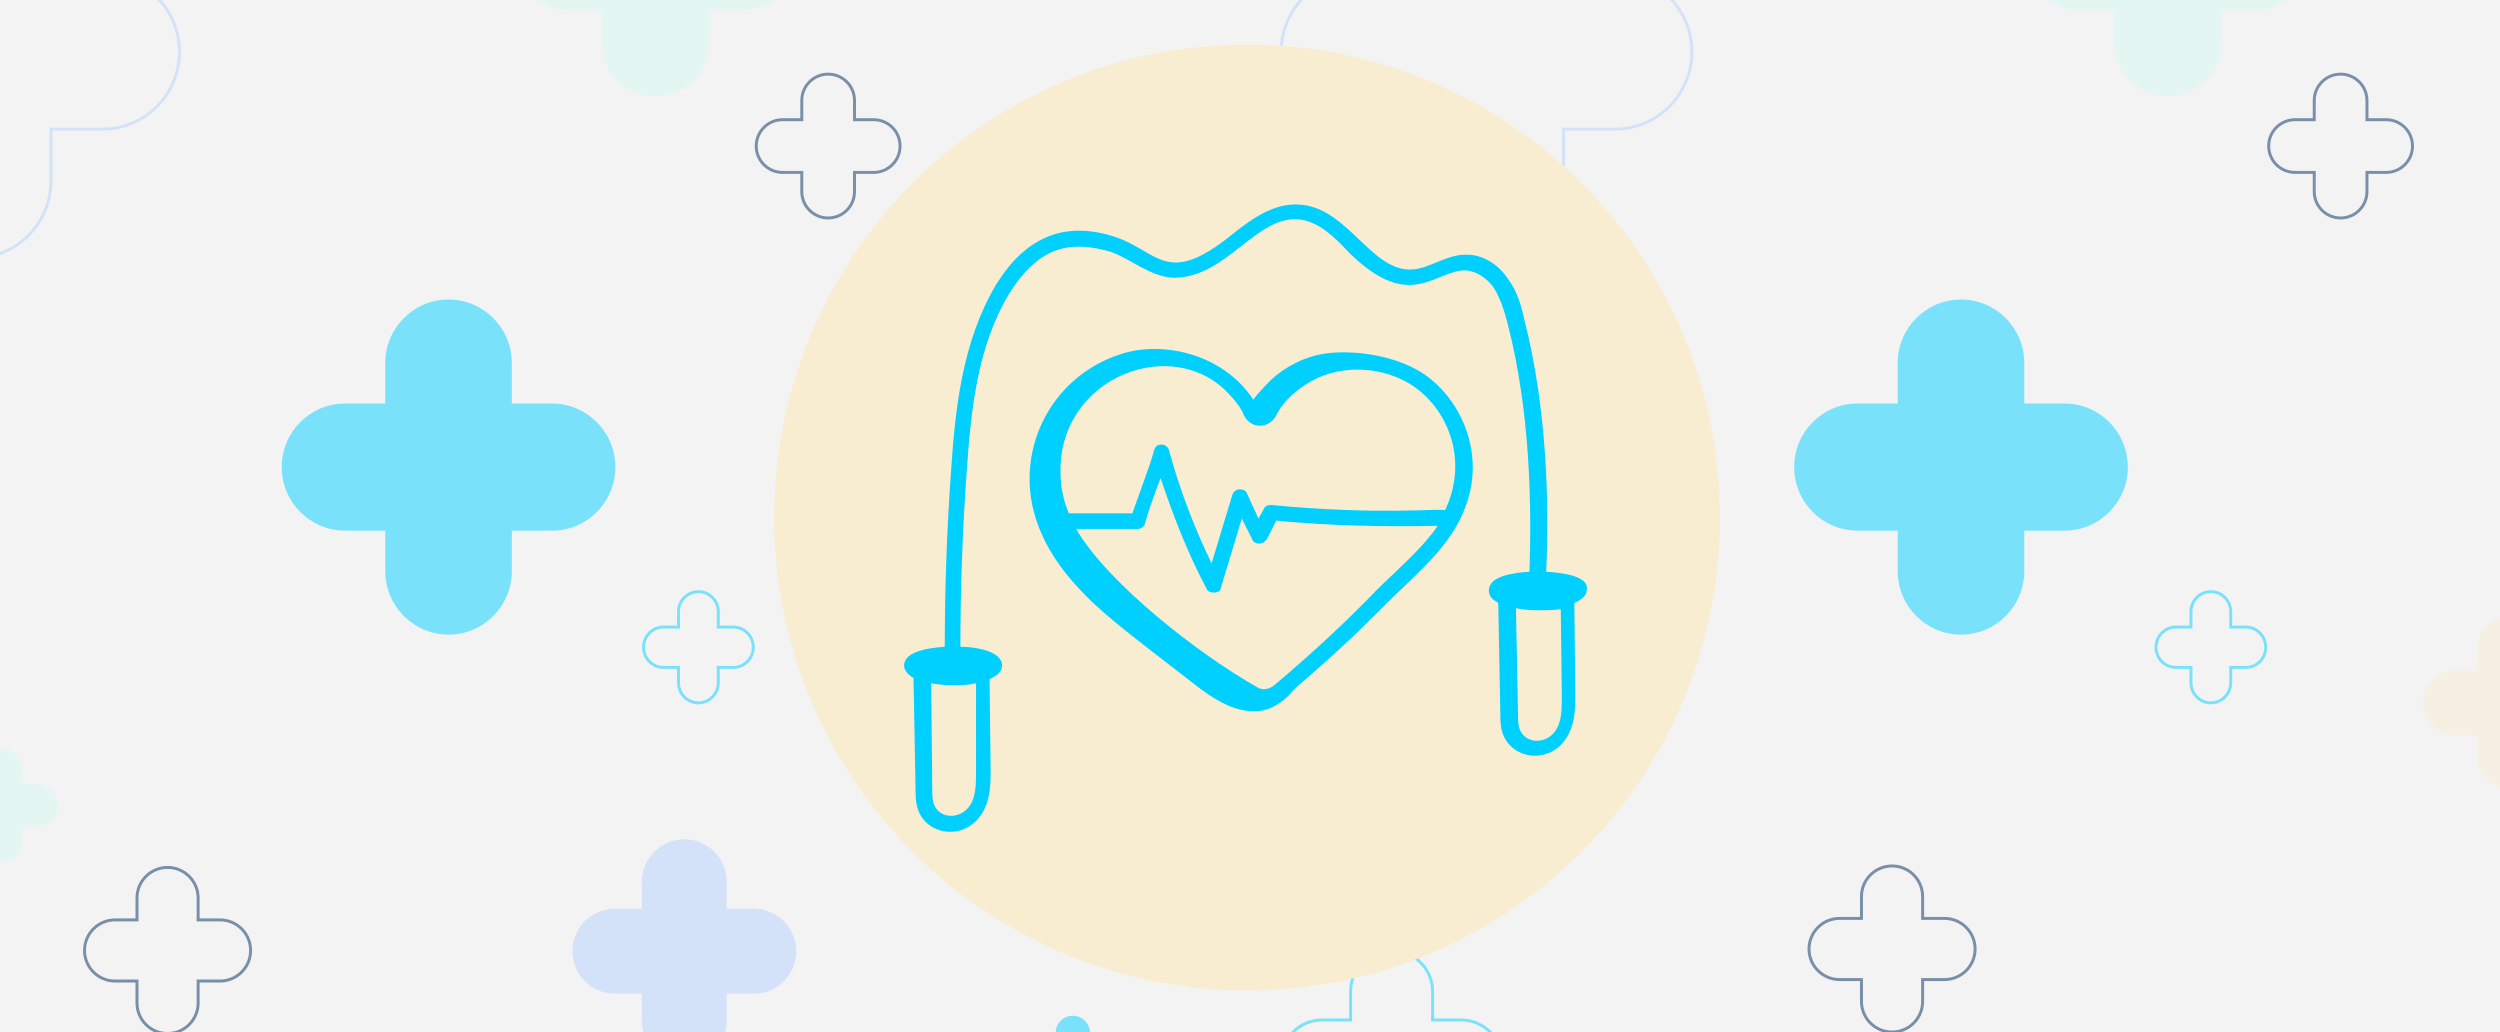 <svg xmlns="http://www.w3.org/2000/svg" width="843" height="348" viewBox="0 0 843 348" fill="none"><rect x="0" y="0" width="843" height="348" fill="#808080" stroke="none"/><g clip-path="url(#clip0_2114_775)"><rect width="843" height="348" fill="#F3F3F3"></rect><g opacity="0.5"><path d="M46.19 331.31L46.19 330.81L45.69 330.81L38.81 330.81C33.116 330.81 28.5 326.194 28.5 320.5C28.5 314.805 33.116 310.189 38.81 310.189L45.69 310.189L46.19 310.189L46.19 309.689L46.19 302.81C46.19 297.116 50.806 292.5 56.5 292.5C62.194 292.5 66.81 297.116 66.81 302.81L66.81 309.689L66.81 310.189L67.31 310.189L74.19 310.189C79.884 310.189 84.5 314.805 84.5 320.5C84.5 326.194 79.884 330.81 74.19 330.81L67.31 330.81L66.81 330.81L66.81 331.31L66.81 338.189C66.81 343.884 62.194 348.5 56.5 348.5C50.806 348.5 46.19 343.884 46.19 338.189L46.19 331.31Z" stroke="#002B60"></path><path d="M346.5 357.75C346.5 360.944 349.09 363.534 352.284 363.534L355.966 363.534L355.966 367.215C355.966 370.41 358.555 373 361.75 373C364.945 373 367.534 370.41 367.534 367.215L367.534 363.534L371.216 363.534C374.41 363.534 377 360.944 377 357.75C377 354.555 374.41 351.965 371.216 351.965L367.534 351.965L367.534 348.284C367.534 345.089 364.945 342.5 361.75 342.5C358.555 342.5 355.966 345.089 355.966 348.284L355.966 351.965L352.284 351.965C349.09 351.965 346.5 354.555 346.5 357.75Z" fill="#00D0FF"></path><path d="M193 320.75C193 328.658 199.411 335.069 207.319 335.069L216.431 335.069L216.431 344.181C216.431 352.089 222.842 358.5 230.75 358.5C238.658 358.5 245.069 352.089 245.069 344.181L245.069 335.069L254.181 335.069C262.089 335.069 268.5 328.658 268.5 320.75C268.5 312.841 262.089 306.431 254.181 306.431L245.069 306.431L245.069 297.319C245.069 289.41 238.658 283 230.75 283C222.842 283 216.431 289.41 216.431 297.319L216.431 306.431L207.319 306.431C199.411 306.431 193 312.841 193 320.75Z" fill="#B5D2FF"></path><path d="M270.362 58.637L270.362 58.137L269.862 58.137L263.888 58.137C258.979 58.137 255 54.158 255 49.249C255 44.341 258.979 40.362 263.888 40.362L269.862 40.362L270.362 40.362L270.362 39.862L270.362 33.887C270.362 28.979 274.341 25 279.25 25C284.159 25 288.138 28.979 288.138 33.887L288.138 39.862L288.138 40.362L288.638 40.362L294.612 40.362C299.521 40.362 303.5 44.341 303.5 49.249C303.5 54.158 299.521 58.137 294.612 58.137L288.638 58.137L288.138 58.137L288.138 58.637L288.138 64.612C288.138 69.52 284.159 73.499 279.25 73.499C274.341 73.499 270.362 69.52 270.362 64.612L270.362 58.637Z" stroke="#002B60"></path><path d="M95 157.5C95 169.336 104.552 178.931 116.336 178.931L129.914 178.931L129.914 192.569C129.914 204.405 139.466 214 151.25 214C163.034 214 172.586 204.405 172.586 192.569L172.586 178.931L186.164 178.931C197.947 178.931 207.5 169.336 207.5 157.5C207.5 145.664 197.947 136.069 186.164 136.069L172.586 136.069L172.586 122.431C172.586 110.595 163.034 101 151.25 101C139.466 101 129.914 110.595 129.914 122.431L129.914 136.069L116.336 136.069C104.552 136.069 95 145.664 95 157.5Z" fill="#00D0FF"></path><path d="M-34.707 44.051L-34.707 43.551L-35.207 43.551L-52.043 43.551C-66.377 43.551 -78 31.889 -78 17.5C-78 3.11 -66.377 -8.552 -52.043 -8.552L-35.207 -8.552L-34.707 -8.552L-34.707 -9.052L-34.707 -25.949C-34.707 -40.339 -23.084 -52.001 -8.75 -52.001C5.584 -52.001 17.207 -40.339 17.207 -25.949L17.207 -9.052L17.207 -8.552L17.707 -8.552L34.543 -8.552C48.877 -8.552 60.5 3.11 60.5 17.5C60.5 31.889 48.877 43.551 34.543 43.551L17.707 43.551L17.207 43.551L17.207 44.051L17.207 60.948C17.207 75.338 5.584 86.999 -8.75 86.999C-23.084 86.999 -34.707 75.338 -34.707 60.948L-34.707 44.051Z" stroke="#B5D2FF"></path><path d="M-19 271.5C-19 275.48 -15.731 278.707 -11.698 278.707L-7.052 278.707L-7.052 283.293C-7.052 287.273 -3.783 290.5 0.25 290.5C4.283 290.5 7.552 287.273 7.552 283.293L7.552 278.707L12.198 278.707C16.231 278.707 19.5 275.48 19.5 271.5C19.5 267.519 16.231 264.293 12.198 264.293L7.552 264.293L7.552 259.707C7.552 255.726 4.283 252.5 0.25 252.5C-3.783 252.5 -7.052 255.726 -7.052 259.707L-7.052 264.293L-11.698 264.293C-15.731 264.293 -19 267.519 -19 271.5Z" fill="#D3FAF0"></path><path d="M173.5 -14.251C173.5 -4.457 181.566 3.482 191.517 3.482L202.983 3.482L202.983 14.767C202.983 24.56 211.049 32.499 221 32.499C230.951 32.499 239.017 24.56 239.017 14.767L239.017 3.482L250.483 3.482C260.433 3.482 268.5 -4.457 268.5 -14.251C268.5 -24.044 260.433 -31.983 250.483 -31.983L239.017 -31.983L239.017 -43.268C239.017 -53.061 230.951 -61.001 221 -61.001C211.049 -61.001 202.983 -53.061 202.983 -43.268L202.983 -31.983L191.517 -31.983C181.566 -31.983 173.5 -24.044 173.5 -14.251Z" fill="#D3FAF0"></path><path d="M307 237C307 243.075 312.01 248 318.19 248L325.31 248L325.31 255C325.31 261.075 330.32 266 336.5 266C342.68 266 347.69 261.075 347.69 255L347.69 248L354.81 248C360.99 248 366 243.075 366 237C366 230.925 360.99 226 354.81 226L347.69 226L347.69 219C347.69 212.925 342.68 208 336.5 208C330.32 208 325.31 212.925 325.31 219L325.31 226L318.19 226C312.01 226 307 230.925 307 237Z" fill="#F8EDD1"></path><path d="M228.793 225.551L228.793 225.051L228.293 225.051L223.707 225.051C220.009 225.051 217 222.012 217 218.25C217 214.487 220.009 211.448 223.707 211.448L228.293 211.448L228.793 211.448L228.793 210.948L228.793 206.301C228.793 202.539 231.802 199.5 235.5 199.5C239.198 199.5 242.207 202.539 242.207 206.301L242.207 210.948L242.207 211.448L242.707 211.448L247.293 211.448C250.991 211.448 254 214.487 254 218.25C254 222.012 250.991 225.051 247.293 225.051L242.707 225.051L242.207 225.051L242.207 225.551L242.207 230.198C242.207 233.961 239.198 237 235.5 237C231.802 237 228.793 233.961 228.793 230.198L228.793 225.551Z" stroke="#00D0FF"></path><path d="M455.431 372.069L455.431 371.569L454.931 371.569L445.819 371.569C438.187 371.569 432 365.382 432 357.75C432 350.118 438.187 343.931 445.819 343.931L454.931 343.931L455.431 343.931L455.431 343.431L455.431 334.319C455.431 326.687 461.618 320.5 469.25 320.5C476.882 320.5 483.069 326.687 483.069 334.319L483.069 343.431L483.069 343.931L483.569 343.931L492.681 343.931C500.313 343.931 506.5 350.118 506.5 357.75C506.5 365.382 500.313 371.569 492.681 371.569L483.569 371.569L483.069 371.569L483.069 372.069L483.069 381.181C483.069 388.813 476.882 395 469.25 395C461.618 395 455.431 388.813 455.431 381.181L455.431 372.069Z" stroke="#00D0FF"></path><path d="M627.69 330.81L627.69 330.31L627.19 330.31L620.31 330.31C614.616 330.31 610 325.694 610 320C610 314.305 614.616 309.689 620.31 309.689L627.19 309.689L627.69 309.689L627.69 309.189L627.69 302.31C627.69 296.616 632.306 292 638 292C643.694 292 648.31 296.616 648.31 302.31L648.31 309.189L648.31 309.689L648.81 309.689L655.69 309.689C661.384 309.689 666 314.305 666 320C666 325.694 661.384 330.31 655.69 330.31L648.81 330.31L648.31 330.31L648.31 330.81L648.31 337.689C648.31 343.384 643.694 348 638 348C632.306 348 627.69 343.384 627.69 337.689L627.69 330.81Z" stroke="#002B60"></path><path d="M385 195.5C385 203.46 391.411 209.914 399.319 209.914L408.431 209.914L408.431 219.086C408.431 227.047 414.842 233.5 422.75 233.5C430.658 233.5 437.069 227.047 437.069 219.086L437.069 209.914L446.181 209.914C454.089 209.914 460.5 203.46 460.5 195.5C460.5 187.539 454.089 181.086 446.181 181.086L437.069 181.086L437.069 171.914C437.069 163.953 430.658 157.5 422.75 157.5C414.842 157.5 408.431 163.953 408.431 171.914L408.431 181.086L399.319 181.086C391.411 181.086 385 187.539 385 195.5Z" fill="#00D0FF"></path><path d="M780.362 58.638L780.362 58.138L779.862 58.138L773.888 58.138C768.979 58.138 765 54.159 765 49.25C765 44.341 768.979 40.362 773.888 40.362L779.862 40.362L780.362 40.362L780.362 39.862L780.362 33.888C780.362 28.979 784.341 25 789.25 25C794.159 25 798.138 28.979 798.138 33.888L798.138 39.862L798.138 40.362L798.638 40.362L804.612 40.362C809.521 40.362 813.5 44.341 813.5 49.25C813.5 54.159 809.521 58.138 804.612 58.138L798.638 58.138L798.138 58.138L798.138 58.638L798.138 64.612C798.138 69.521 794.159 73.5 789.25 73.5C784.341 73.5 780.362 69.521 780.362 64.612L780.362 58.638Z" stroke="#002B60"></path><path d="M605 157.5C605 169.336 614.552 178.931 626.336 178.931L639.914 178.931L639.914 192.569C639.914 204.405 649.466 214 661.25 214C673.034 214 682.586 204.405 682.586 192.569L682.586 178.931L696.164 178.931C707.947 178.931 717.5 169.336 717.5 157.5C717.5 145.664 707.947 136.069 696.164 136.069L682.586 136.069L682.586 122.431C682.586 110.595 673.034 101 661.25 101C649.466 101 639.914 110.595 639.914 122.431L639.914 136.069L626.336 136.069C614.552 136.069 605 145.664 605 157.5Z" fill="#00D0FF"></path><path d="M475.293 44.052L475.293 43.552L474.793 43.552L457.957 43.552C443.623 43.552 432 31.89 432 17.5C432 3.11 443.623 -8.552 457.957 -8.552L474.793 -8.552L475.293 -8.552L475.293 -9.052L475.293 -25.948C475.293 -40.338 486.916 -52 501.25 -52C515.584 -52 527.207 -40.338 527.207 -25.948L527.207 -9.052L527.207 -8.552L527.707 -8.552L544.543 -8.552C558.877 -8.552 570.5 3.11 570.5 17.5C570.5 31.89 558.877 43.552 544.543 43.552L527.707 43.552L527.207 43.552L527.207 44.052L527.207 60.948C527.207 75.338 515.584 87 501.25 87C486.916 87 475.293 75.338 475.293 60.948L475.293 44.052Z" stroke="#B5D2FF"></path><path d="M491 271.5C491 275.48 494.269 278.707 498.302 278.707L502.948 278.707L502.948 283.293C502.948 287.273 506.217 290.5 510.25 290.5C514.283 290.5 517.552 287.273 517.552 283.293L517.552 278.707L522.198 278.707C526.231 278.707 529.5 275.48 529.5 271.5C529.5 267.519 526.231 264.293 522.198 264.293L517.552 264.293L517.552 259.707C517.552 255.726 514.283 252.5 510.25 252.5C506.217 252.5 502.948 255.726 502.948 259.707L502.948 264.293L498.302 264.293C494.269 264.293 491 267.519 491 271.5Z" fill="#D3FAF0"></path><path d="M683.5 -14.25C683.5 -4.456 691.566 3.483 701.517 3.483L712.983 3.483L712.983 14.767C712.983 24.561 721.049 32.5 731 32.5C740.951 32.5 749.017 24.561 749.017 14.767L749.017 3.483L760.483 3.483C770.433 3.483 778.5 -4.456 778.5 -14.25C778.5 -24.044 770.433 -31.983 760.483 -31.983L749.017 -31.983L749.017 -43.267C749.017 -53.061 740.951 -61 731 -61C721.049 -61 712.983 -53.061 712.983 -43.267L712.983 -31.983L701.517 -31.983C691.566 -31.983 683.5 -24.044 683.5 -14.25Z" fill="#D3FAF0"></path><path d="M817 237C817 243.075 822.01 248 828.19 248L835.31 248L835.31 255C835.31 261.075 840.32 266 846.5 266C852.68 266 857.69 261.075 857.69 255L857.69 248L864.81 248C870.99 248 876 243.075 876 237C876 230.925 870.99 226 864.81 226L857.69 226L857.69 219C857.69 212.925 852.68 208 846.5 208C840.32 208 835.31 212.925 835.31 219L835.31 226L828.19 226C822.01 226 817 230.925 817 237Z" fill="#F8EDD1"></path><path d="M738.793 225.551L738.793 225.051L738.293 225.051L733.707 225.051C730.009 225.051 727 222.012 727 218.25C727 214.487 730.009 211.448 733.707 211.448L738.293 211.448L738.793 211.448L738.793 210.948L738.793 206.301C738.793 202.539 741.802 199.5 745.5 199.5C749.198 199.5 752.207 202.539 752.207 206.301L752.207 210.948L752.207 211.448L752.707 211.448L757.293 211.448C760.991 211.448 764 214.487 764 218.25C764 222.012 760.991 225.051 757.293 225.051L752.707 225.051L752.207 225.051L752.207 225.551L752.207 230.198C752.207 233.961 749.198 237 745.5 237C741.802 237 738.793 233.961 738.793 230.198L738.793 225.551Z" stroke="#00D0FF"></path></g><circle cx="420.5" cy="174.5" r="159.5" fill="#F8EDD1"></circle><path d="M379.378 118.968C357.235 125.294 344.231 146.734 347.746 168.525C349.503 179.069 355.126 188.91 362.507 196.994C370.591 206.132 378.675 212.107 401.872 230.032C408.902 235.656 417.337 241.279 426.124 239.522C430.341 238.468 433.856 235.656 436.668 232.141C457.756 214.216 464.434 206.132 474.275 196.994C483.413 188.207 492.552 179.421 495.715 165.713C498.878 152.006 493.606 136.893 482.359 127.754C471.463 118.968 454.241 117.913 446.157 119.319C439.831 120.373 433.504 123.537 428.584 128.106C427.529 129.16 424.366 132.323 422.609 134.784C412.768 119.671 393.085 115.101 379.378 118.968ZM464.082 199.103C454.241 209.296 442.994 219.84 429.638 231.087C427.881 232.493 425.772 232.844 424.015 231.79C404.684 220.894 373.754 196.994 362.859 178.366H383.596C384.65 178.366 385.704 177.663 386.056 176.609C387.11 172.743 388.516 168.876 389.922 165.01C390.274 163.604 390.977 162.55 391.328 161.144C395.546 173.797 400.466 186.45 406.793 198.4C407.144 199.454 408.199 199.806 409.253 199.806H409.604C410.659 199.806 411.713 199.103 411.713 198.048L418.743 174.851L422.257 181.881C422.609 182.935 423.663 183.287 424.718 183.287C425.772 183.287 426.475 182.584 427.178 181.881L430.341 175.554C448.266 177.312 466.543 177.663 484.819 177.312C479.196 185.396 471.112 192.073 464.082 199.103ZM414.877 133.378C416.282 134.784 418.743 137.947 419.446 140.056C420.5 142.165 422.609 143.571 424.718 143.571C427.178 143.571 429.287 142.165 430.341 140.056C432.801 135.135 437.722 130.566 444.4 127.403C455.296 122.482 469.354 124.24 478.493 131.621C489.388 140.407 494.66 156.575 487.279 172.04C485.522 171.337 465.488 173.797 428.584 170.282C427.529 170.282 426.475 170.634 426.124 171.688L424.366 174.851L420.5 166.416C420.149 165.362 419.094 165.01 418.04 165.01C416.985 165.01 415.931 165.713 415.579 166.768L408.55 189.965C402.575 177.663 397.654 164.659 394.14 151.654C393.788 150.6 392.734 149.897 391.679 149.897C390.274 149.897 389.571 150.6 389.219 151.654C388.165 155.521 386.759 159.387 385.353 163.253C384.299 166.416 382.893 169.931 381.838 173.094H360.399C358.641 168.876 357.587 164.307 357.587 159.035C357.235 126.7 396.249 112.29 414.877 133.378Z" fill="#00D0FF"></path><path d="M521.372 192.776C522.427 170.282 521.724 137.947 513.991 107.721C512.937 102.8 511.531 98.231 508.719 94.365C505.556 89.444 500.635 86.281 495.715 85.929C488.334 85.226 482.359 90.499 476.384 90.85C462.677 91.904 454.944 70.816 439.128 69.059C429.99 68.004 422.257 73.628 415.228 79.251C393.437 96.825 390.625 84.875 376.215 79.954C358.29 73.979 345.285 80.657 335.796 96.122C324.549 115.101 322.088 137.596 320.682 159.035C319.277 178.718 318.574 198.4 318.574 218.082C313.653 218.434 304.866 219.488 304.866 224.409C304.866 226.166 306.272 227.572 308.029 228.626L308.732 266.234C308.732 268.343 308.732 271.154 309.787 273.615C312.95 281.347 323.846 283.104 329.821 276.075C334.038 271.154 334.038 264.476 334.038 259.907L333.687 228.978C336.147 227.923 337.904 226.518 337.904 224.409C337.904 219.488 328.766 218.082 323.846 218.082C323.846 198.751 324.549 178.718 325.954 159.387C327.36 138.65 329.469 116.859 340.365 98.934C344.934 91.553 350.206 86.632 355.829 84.523C362.507 82.063 369.537 83.469 374.457 84.875C381.487 87.335 388.165 93.662 396.249 93.662C413.822 93.31 423.663 72.573 438.074 73.979C444.752 74.682 450.375 80.306 454.944 85.226C476.032 105.963 484.116 90.499 494.66 91.201C497.824 91.553 501.338 93.662 503.799 97.176C505.907 100.691 507.313 104.909 508.368 109.126C516.1 139.001 516.452 170.634 515.749 192.776C510.477 193.128 502.041 194.182 502.041 199.103C502.041 201.212 503.447 202.266 505.204 203.321L505.907 240.576C505.907 242.685 505.907 245.497 506.962 247.957C510.125 255.69 521.021 257.447 526.996 250.418C531.213 245.497 531.213 238.819 531.213 234.25L530.862 203.321C533.322 202.266 535.079 200.86 535.079 198.751C535.782 194.182 526.644 193.128 521.372 192.776ZM329.118 259.907C329.118 264.828 329.118 269.397 326.306 272.56C322.791 276.426 316.816 275.723 315.059 271.506C314.356 270.1 314.356 267.991 314.356 266.234L314.004 230.384C317.519 231.087 320.682 231.087 322.088 231.087C323.143 231.087 326.306 231.087 329.118 230.384V259.907ZM526.644 234.601C526.644 239.522 526.644 244.091 523.832 247.254C520.318 251.121 514.343 250.418 512.585 246.2C511.882 244.794 511.882 242.685 511.882 240.928L511.179 205.078C514.343 205.781 517.506 205.781 519.263 205.781C520.669 205.781 523.481 205.781 526.293 205.429L526.644 234.601Z" fill="#00D0FF"></path></g><defs><clipPath id="clip0_2114_775"><rect width="843" height="348" fill="white"></rect></clipPath></defs></svg>